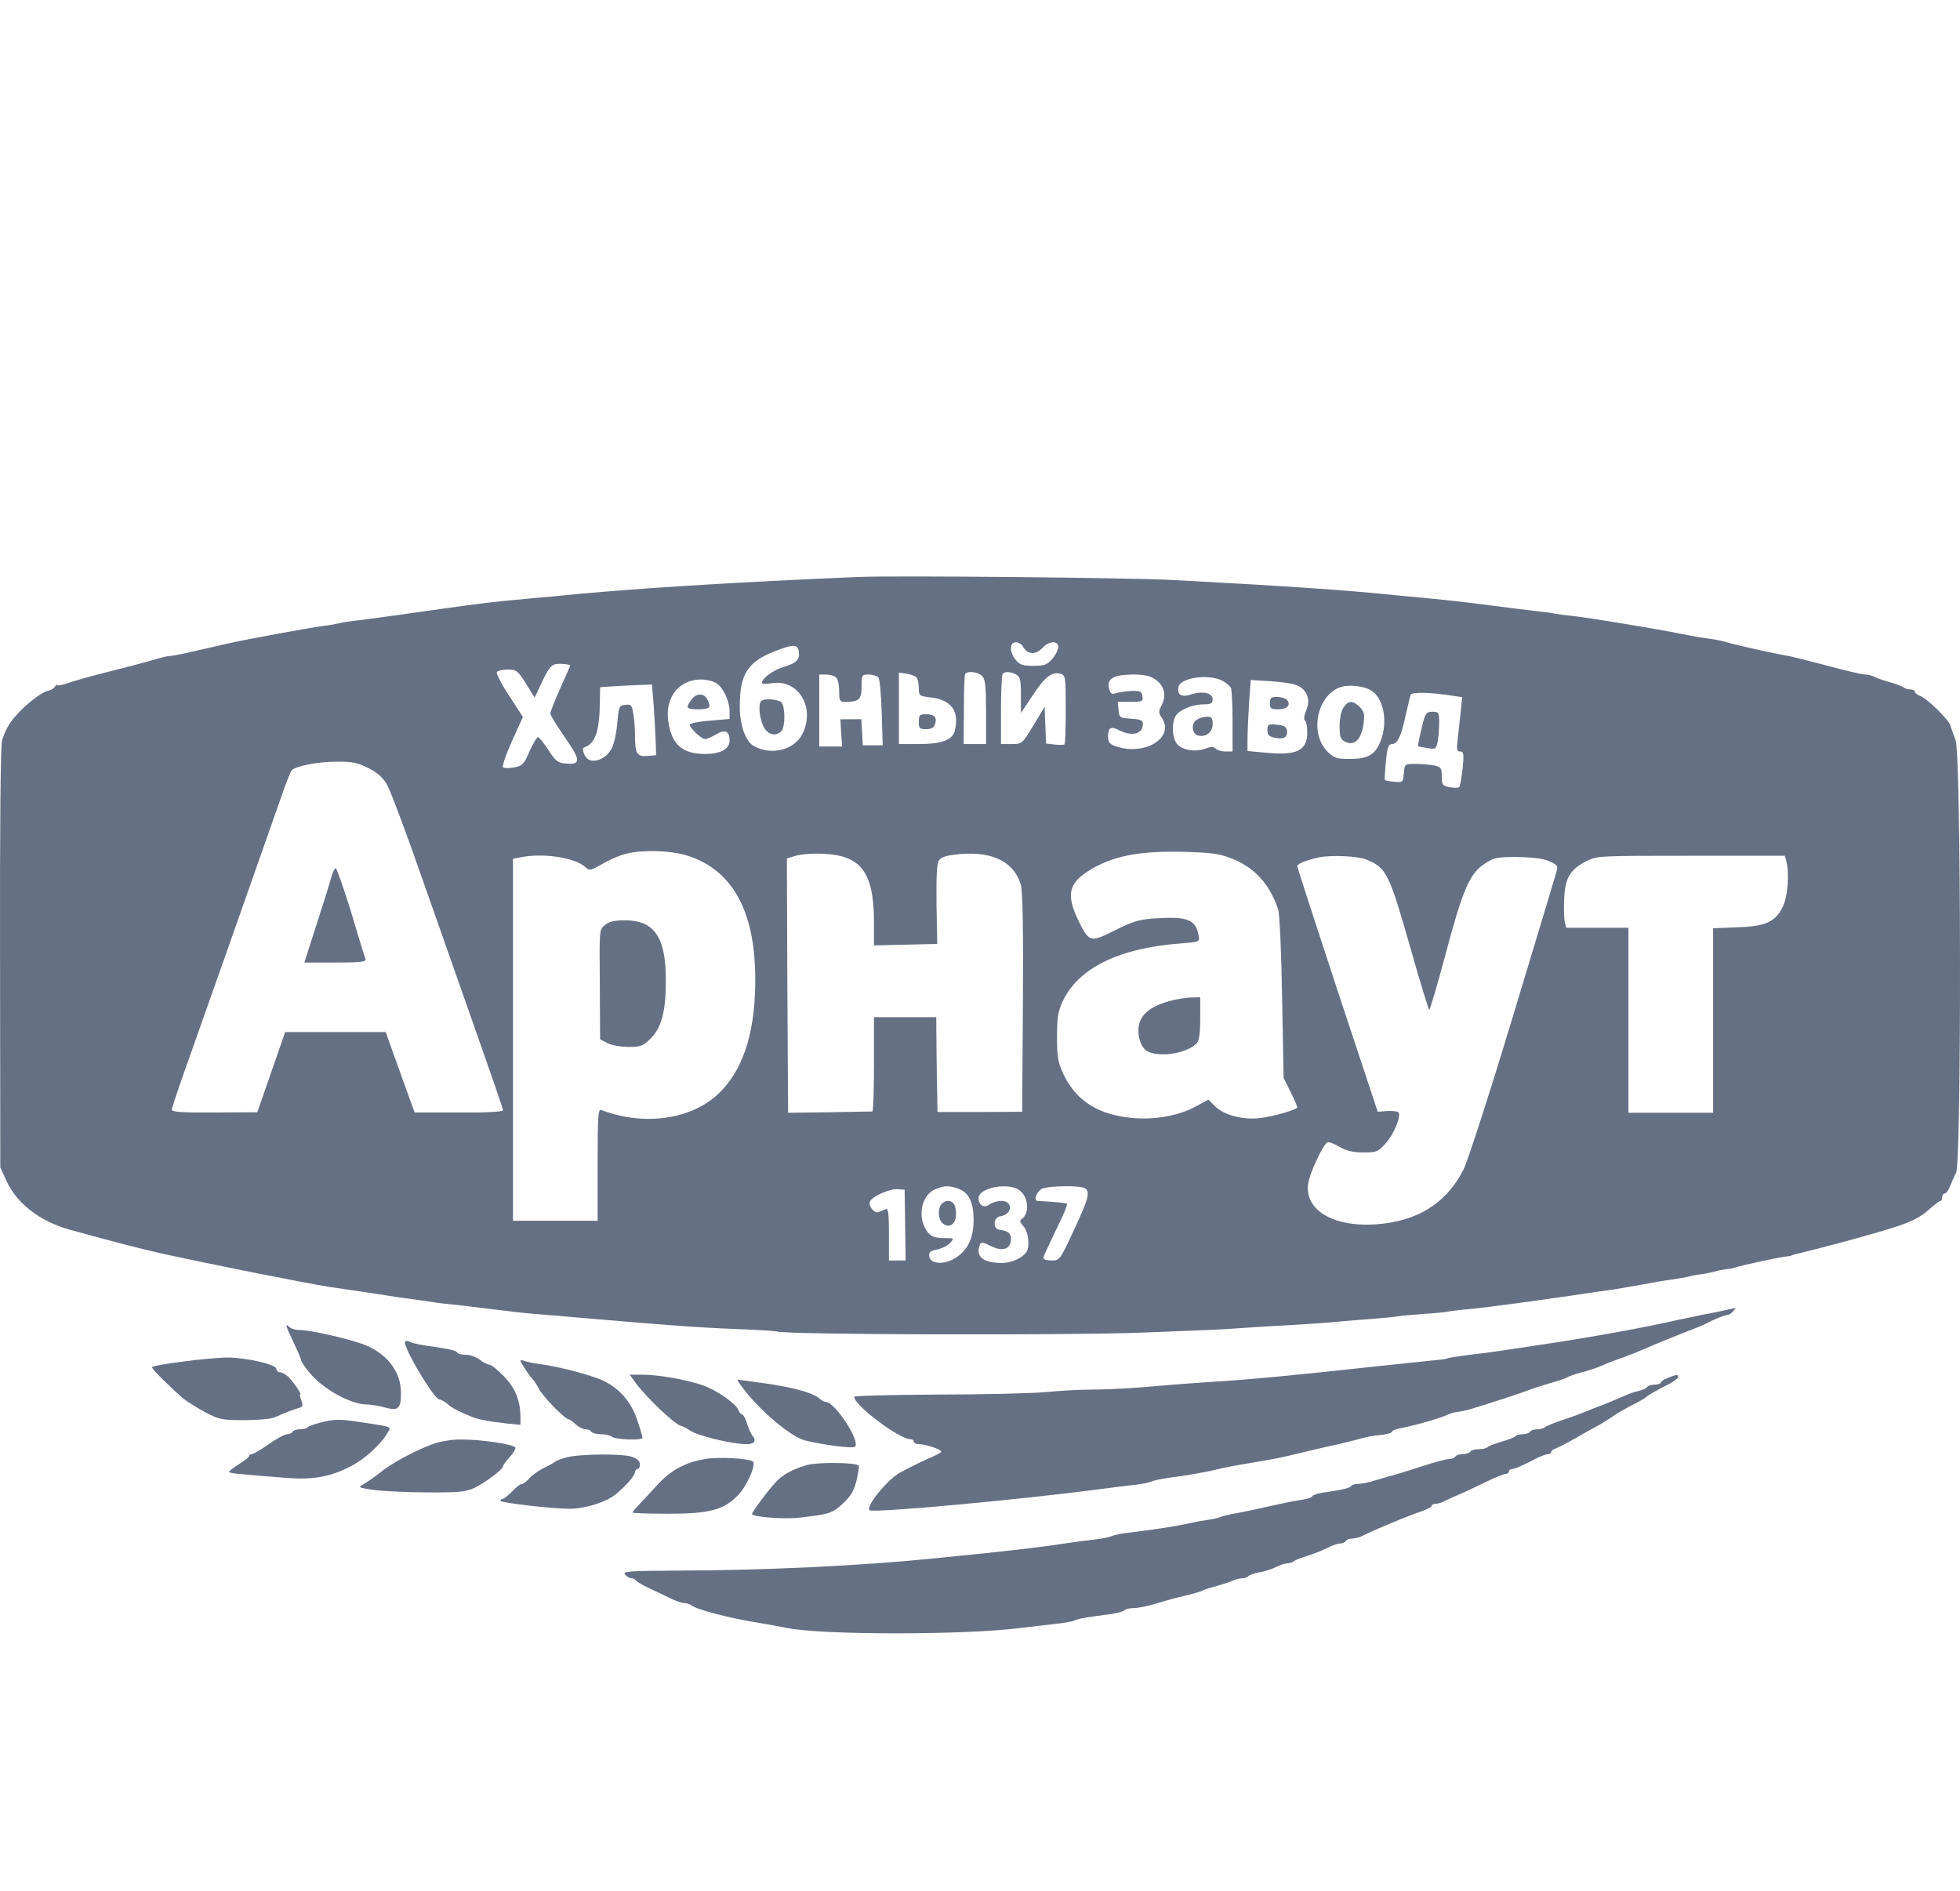 <svg width="114" height="110" viewBox="0 0 114 110" fill="none" xmlns="http://www.w3.org/2000/svg">
<path d="M49.966 33.558C43.174 33.832 36.15 34.265 32.226 34.684C31.907 34.713 31.197 34.771 30.633 34.829C28.677 35.002 28.287 35.045 24.695 35.551C22.711 35.84 20.843 36.085 20.567 36.114C20.292 36.143 19.901 36.2 19.699 36.258C19.496 36.302 19.105 36.374 18.83 36.403C18.062 36.504 14.398 37.168 13.326 37.414C12.805 37.529 11.893 37.746 11.299 37.876C10.705 38.02 10.082 38.136 9.923 38.15C9.764 38.15 9.402 38.237 9.127 38.323C8.851 38.41 7.678 38.728 6.52 39.017C5.361 39.305 4.174 39.638 3.884 39.753C3.58 39.854 3.334 39.897 3.334 39.84C3.334 39.782 3.276 39.825 3.203 39.926C3.145 40.027 2.986 40.129 2.87 40.157C2.32 40.23 0.872 41.5 0.481 42.222C0.35 42.439 0.191 42.815 0.119 43.06C0.032 43.334 -0.012 48.1 0.003 55.696L0.017 67.898L0.379 68.693C0.988 70.007 2.334 71.047 4.058 71.523C6.838 72.289 8.2 72.635 9.344 72.895C12.226 73.531 17.83 74.642 19.119 74.845C19.872 74.946 21.147 75.148 21.943 75.263C22.74 75.393 23.623 75.523 23.898 75.552C24.174 75.596 24.637 75.653 24.912 75.697C25.187 75.74 25.68 75.812 26.013 75.841C26.331 75.87 27.447 76 28.475 76.13C29.503 76.26 30.662 76.39 31.053 76.419C31.429 76.448 32.906 76.563 34.311 76.693C38.858 77.083 40.582 77.213 42.798 77.3C44 77.343 45.071 77.415 45.187 77.444C45.694 77.632 61.596 77.675 66.259 77.516C68.967 77.415 71.386 77.314 71.617 77.285C71.864 77.271 72.834 77.198 73.79 77.141C76.237 77.011 77.15 76.939 78.062 76.852C78.496 76.809 79.307 76.751 79.858 76.707C80.408 76.664 81.06 76.606 81.306 76.563C81.552 76.52 82.247 76.462 82.841 76.419C83.435 76.39 84.087 76.318 84.289 76.274C84.492 76.245 85.013 76.173 85.448 76.144C86.36 76.058 88.677 75.754 91.53 75.336C92.602 75.177 93.688 75.018 93.92 74.989C94.166 74.946 94.905 74.83 95.585 74.7C96.266 74.57 97.048 74.44 97.323 74.411C97.613 74.368 98.033 74.296 98.265 74.238C98.496 74.18 98.829 74.123 98.989 74.108C99.148 74.094 99.467 74.022 99.713 73.964C99.945 73.891 100.278 73.834 100.437 73.819C100.596 73.805 100.828 73.761 100.944 73.718C101.262 73.603 103.29 73.169 103.782 73.097C104.014 73.068 104.202 73.04 104.202 73.025C104.202 73.011 104.304 72.982 104.42 72.953C106.099 72.549 108.996 71.769 110.097 71.408C111.139 71.076 111.675 70.816 112.124 70.411C112.472 70.108 112.79 69.848 112.863 69.848C112.921 69.848 112.964 69.747 112.964 69.631C112.964 69.516 113.036 69.415 113.109 69.415C113.196 69.415 113.326 69.242 113.413 69.01C113.5 68.794 113.659 68.433 113.775 68.202C114.094 67.552 114.065 43.912 113.746 43.06C113.63 42.742 113.485 42.352 113.442 42.194C113.326 41.833 112.037 40.576 111.646 40.461C111.501 40.403 111.371 40.302 111.371 40.23C111.371 40.157 111.255 40.1 111.11 40.1C110.965 40.1 110.792 40.042 110.719 39.984C110.632 39.912 110.285 39.782 109.923 39.681C109.561 39.58 109.155 39.435 109.025 39.363C108.88 39.291 108.634 39.233 108.475 39.233C108.315 39.233 107.316 39.002 106.259 38.713C105.216 38.439 104.159 38.164 103.913 38.136C103.16 38.006 100.886 37.5 100.437 37.356C100.205 37.284 99.713 37.182 99.351 37.139C98.989 37.096 98.25 36.966 97.685 36.85C96.367 36.576 92.197 35.897 91.458 35.825C91.139 35.796 90.69 35.738 90.444 35.695C90.213 35.637 89.691 35.58 89.286 35.536C88.895 35.493 87.852 35.363 86.968 35.247C86.1 35.132 84.796 34.973 84.072 34.901C83.362 34.829 82.088 34.699 81.248 34.627C78.163 34.309 74.876 34.092 68.142 33.731C65.52 33.601 52.269 33.471 49.966 33.558ZM59.51 37.63C59.756 38.063 60.234 38.107 60.611 37.702C61.002 37.269 61.552 37.24 61.552 37.63C61.552 37.789 61.393 38.107 61.205 38.323C60.901 38.67 60.741 38.728 60.104 38.728C59.496 38.728 59.307 38.67 59.076 38.381C58.699 37.934 58.714 37.356 59.09 37.356C59.235 37.356 59.438 37.471 59.51 37.63ZM46.462 37.905C46.534 38.352 46.317 38.583 45.593 38.785C44.984 38.973 44.318 39.45 44.318 39.71C44.318 39.782 44.565 39.796 44.883 39.739C46.433 39.479 47.447 41.154 46.664 42.699C46.215 43.609 44.883 43.955 43.869 43.407C43.362 43.147 43.015 42.165 43.029 41.038C43.029 39.19 43.507 38.468 45.144 37.847C46.158 37.457 46.404 37.471 46.462 37.905ZM33.167 38.713C33.167 38.728 32.906 39.32 32.588 40.027C32.269 40.749 32.008 41.399 32.008 41.5C32.008 41.602 32.4 42.222 32.863 42.901C33.804 44.244 33.804 44.504 32.848 44.403C32.457 44.374 32.284 44.23 31.907 43.638C31.646 43.233 31.371 42.901 31.299 42.872C31.241 42.858 31.009 43.219 30.806 43.681C30.473 44.461 30.386 44.547 29.909 44.634C29.604 44.692 29.315 44.692 29.257 44.62C29.199 44.562 29.431 43.869 29.778 43.103L30.415 41.703L29.619 40.475C29.17 39.796 28.851 39.175 28.895 39.089C28.938 39.017 29.228 38.944 29.532 38.944C30.039 38.944 30.111 39.002 30.589 39.753L31.096 40.576L31.545 39.623C31.878 38.915 32.066 38.67 32.327 38.627C32.617 38.583 33.167 38.641 33.167 38.713ZM53.326 39.421C53.384 39.522 53.442 39.796 53.442 40.042C53.442 40.475 53.471 40.489 54.21 40.576C55.354 40.721 55.817 41.399 55.528 42.526C55.383 43.046 54.745 43.277 53.442 43.277H52.283V41.197V39.118L52.761 39.19C53.008 39.233 53.268 39.334 53.326 39.421ZM57.121 39.32C57.309 39.493 57.352 39.912 57.352 41.414V43.277H56.701H56.049L56.063 41.298C56.063 40.215 56.092 39.262 56.136 39.204C56.266 39.002 56.889 39.074 57.121 39.32ZM59.105 39.233C59.336 39.363 59.38 39.551 59.38 40.432V41.471L60.075 40.432C60.785 39.349 61.176 39.06 61.682 39.19C61.972 39.262 61.987 39.363 61.987 41.24C61.987 42.338 61.958 43.262 61.914 43.291C61.885 43.334 61.625 43.334 61.349 43.306L60.843 43.248L60.799 42.179L60.756 41.111L60.104 42.194C59.452 43.262 59.452 43.277 58.844 43.277H58.221V41.284C58.221 40.186 58.265 39.233 58.323 39.19C58.453 39.045 58.772 39.06 59.105 39.233ZM48.634 39.406C48.735 39.508 48.808 39.854 48.808 40.201C48.808 40.749 48.851 40.822 49.141 40.822C49.966 40.822 50.111 40.692 50.111 39.941C50.111 39.262 50.126 39.233 50.531 39.233C50.763 39.233 51.009 39.32 51.096 39.406C51.168 39.508 51.255 40.432 51.284 41.471L51.342 43.349H50.763H50.184L50.14 42.584L50.097 41.833H49.489H48.88L48.924 42.627L48.982 43.421H48.315H47.649V41.327V39.233H48.055C48.272 39.233 48.533 39.305 48.634 39.406ZM67.2 39.522C67.722 39.883 67.852 40.432 67.577 40.995C67.374 41.385 67.374 41.457 67.591 41.775C68.33 42.916 66.563 43.984 64.897 43.407C64.535 43.277 64.449 43.175 64.449 42.843C64.449 42.309 64.608 42.222 65.115 42.482C65.853 42.858 66.476 42.684 66.476 42.107C66.476 41.905 66.331 41.833 65.795 41.804C65.129 41.76 65.1 41.746 65.057 41.284L65.013 40.822H65.752C66.447 40.822 66.491 40.793 66.447 40.489C66.404 40.215 66.317 40.172 65.824 40.186C65.506 40.201 65.1 40.258 64.927 40.316C64.666 40.403 64.593 40.359 64.507 40.042C64.362 39.479 64.753 39.248 65.868 39.233C66.563 39.233 66.896 39.305 67.2 39.522ZM71.096 39.594C71.328 39.71 71.545 39.912 71.603 40.027C71.646 40.157 71.69 41.038 71.69 41.991V43.71H71.284C71.067 43.71 70.806 43.638 70.719 43.551C70.589 43.421 70.43 43.421 70.082 43.551C69.474 43.768 68.692 43.609 68.431 43.233C68.171 42.872 68.142 42.078 68.373 41.659C68.561 41.298 69.358 40.966 70.024 40.966C70.43 40.966 70.531 40.908 70.531 40.677C70.531 40.302 69.966 40.172 69.286 40.388C68.721 40.576 68.46 40.432 68.547 39.955C68.634 39.421 70.299 39.175 71.096 39.594ZM41.697 39.753C42.088 40.042 42.436 40.793 42.436 41.385V41.818L41.277 41.919C40.64 41.962 40.118 42.078 40.118 42.15C40.118 42.352 40.799 42.988 41.016 42.988C41.118 42.988 41.407 42.858 41.654 42.713C42.175 42.396 42.436 42.526 42.436 43.074C42.436 43.565 41.9 43.854 41.016 43.854C39.655 43.854 39.032 43.277 38.858 41.861C38.699 40.518 39.525 39.522 40.77 39.522C41.089 39.522 41.509 39.623 41.697 39.753ZM75.455 39.868C76.034 40.129 76.237 40.706 75.976 41.313C75.846 41.616 75.817 41.861 75.904 41.905C75.976 41.962 76.034 42.266 76.034 42.612C76.034 43.652 75.426 43.955 73.645 43.782L72.559 43.681V43.017C72.559 42.641 72.602 41.717 72.645 40.952L72.747 39.551L73.92 39.623C74.572 39.666 75.252 39.767 75.455 39.868ZM38.019 40.995C38.062 41.659 38.12 42.584 38.134 43.06L38.163 43.926L37.642 43.97C37.034 44.013 36.932 43.84 36.932 42.699C36.932 42.338 36.889 41.804 36.831 41.5C36.759 41.009 36.701 40.952 36.368 40.995C36.005 41.038 35.991 41.096 35.904 42.049C35.861 42.598 35.716 43.277 35.571 43.537C35.31 44.042 34.746 44.345 34.311 44.215C34.022 44.114 33.775 43.537 33.992 43.464C34.63 43.248 34.876 42.511 34.89 40.793L34.905 39.97L35.745 39.912C36.194 39.883 36.874 39.854 37.251 39.84L37.917 39.811L38.019 40.995ZM79.698 40.129C80.466 40.533 80.756 41.977 80.292 43.118C79.988 43.898 79.554 44.143 78.511 44.143C77.743 44.143 77.599 44.1 77.207 43.71C76.136 42.641 76.614 40.388 78.004 39.955C78.453 39.811 79.278 39.897 79.698 40.129ZM84.55 40.475L85.042 40.547L84.955 41.443C84.897 41.934 84.825 42.641 84.782 43.017C84.709 43.594 84.738 43.71 84.927 43.71C85.129 43.71 85.158 43.84 85.071 44.677C85.013 45.226 84.927 45.703 84.883 45.775C84.825 45.833 84.564 45.833 84.318 45.789C83.898 45.703 83.855 45.645 83.855 45.154C83.855 44.663 83.811 44.605 83.406 44.519C83.16 44.475 82.667 44.432 82.32 44.432C81.711 44.432 81.697 44.432 81.653 44.966C81.61 45.501 81.596 45.515 81.103 45.472C80.828 45.443 80.582 45.399 80.553 45.371C80.524 45.342 80.553 44.865 80.611 44.302C80.683 43.479 80.756 43.277 80.958 43.277C81.277 43.277 81.494 42.843 81.755 41.616C81.885 41.053 82.016 40.518 82.044 40.417C82.102 40.244 83.16 40.258 84.55 40.475ZM21.407 44.663C21.943 44.937 22.262 45.212 22.508 45.63C22.696 45.963 23.609 48.374 24.521 51.003C25.448 53.616 26.882 57.718 27.722 60.1C28.562 62.483 29.257 64.49 29.257 64.577C29.257 64.664 28.316 64.722 26.679 64.707H24.116L23.536 63.104C23.218 62.223 22.841 61.169 22.696 60.765L22.436 60.028H19.51H16.585L15.774 62.368L14.963 64.693L12.486 64.707C10.676 64.722 9.995 64.678 9.995 64.548C9.995 64.462 10.314 63.48 10.705 62.382C11.429 60.36 15.571 48.605 16.397 46.237C16.643 45.515 16.904 44.88 16.961 44.807C17.179 44.562 18.482 44.302 19.568 44.302C20.466 44.288 20.785 44.36 21.407 44.663ZM39.959 49.761C42.653 50.598 43.985 53.096 43.927 57.212C43.898 60.245 43.145 62.397 41.683 63.711C40.075 65.14 37.396 65.487 34.977 64.563C34.789 64.49 34.76 64.866 34.76 67.74V71.003H32.298H29.836V60.476V49.948L30.285 49.862C31.603 49.602 33.428 49.876 34.036 50.425C34.282 50.656 34.34 50.642 34.977 50.281C35.339 50.064 35.919 49.804 36.252 49.703C37.164 49.414 38.931 49.443 39.959 49.761ZM71.603 49.919C72.95 50.439 73.833 51.392 74.34 52.88C74.427 53.111 74.528 55.422 74.572 58.006L74.659 62.7L75.064 63.508C75.281 63.956 75.455 64.361 75.455 64.404C75.455 64.534 74.137 64.924 73.326 65.025C72.312 65.155 71.212 64.866 70.69 64.361L70.285 63.956L69.648 64.303C68.706 64.852 67.316 65.126 66.042 65.039C63.956 64.895 62.609 64.072 61.856 62.483C61.538 61.804 61.48 61.487 61.48 60.317C61.48 59.219 61.538 58.815 61.798 58.266C62.696 56.317 65.057 55.147 68.663 54.873C69.764 54.786 69.778 54.786 69.72 54.425C69.546 53.486 69.097 53.299 67.229 53.414C66.288 53.472 65.926 53.573 64.854 54.107C63.391 54.844 63.348 54.829 62.682 53.458C62.03 52.057 62.16 51.407 63.261 50.685C64.637 49.804 66.172 49.486 68.793 49.544C70.401 49.587 70.893 49.645 71.603 49.919ZM48.895 49.789C50.314 50.151 50.835 51.205 50.835 53.689V54.988L52.675 54.945L54.514 54.902L54.47 52.591C54.456 50.858 54.485 50.208 54.63 50.021C54.775 49.833 55.093 49.746 55.846 49.674C57.758 49.515 59.003 50.151 59.38 51.479C59.481 51.84 59.525 54.136 59.496 58.339L59.452 64.664L56.99 64.678H54.528L54.514 63.841C54.499 63.364 54.485 62.122 54.47 61.068L54.456 59.162H52.646H50.835V61.906C50.835 63.407 50.792 64.649 50.734 64.649C50.661 64.649 49.546 64.664 48.228 64.693L45.839 64.722L45.795 57.328L45.767 49.934L46.23 49.789C46.896 49.602 48.127 49.602 48.895 49.789ZM79.467 49.992C80.654 50.483 80.784 50.757 82.059 55.219C82.609 57.154 83.087 58.728 83.131 58.728C83.174 58.728 83.594 57.313 84.058 55.58C85.071 51.754 85.477 50.815 86.331 50.252C86.896 49.876 87.055 49.847 88.257 49.847C89.155 49.862 89.749 49.934 90.111 50.093C90.603 50.309 90.632 50.367 90.517 50.743C90.459 50.959 89.315 54.757 87.982 59.162C86.65 63.566 85.361 67.552 85.129 68.014C84.217 69.819 82.725 70.859 80.625 71.148C77.83 71.538 75.817 70.498 76.092 68.808C76.194 68.202 76.932 66.613 77.193 66.454C77.28 66.397 77.584 66.512 77.874 66.686C78.279 66.931 78.641 67.018 79.264 67.032C80.06 67.032 80.147 67.003 80.596 66.498C81.074 65.978 81.523 64.88 81.335 64.693C81.291 64.635 80.987 64.606 80.683 64.62L80.133 64.664L77.787 57.588C76.512 53.703 75.455 50.454 75.455 50.382C75.455 50.237 75.962 50.035 76.686 49.876C77.381 49.717 78.974 49.789 79.467 49.992ZM103.898 50.093C104.086 50.8 103.985 52.143 103.695 52.736C103.261 53.616 102.725 53.876 101.06 53.934L99.64 53.992V59.364V64.722H97.178H94.716V59.349V53.963H92.906H91.096L91.009 53.602C90.966 53.4 90.951 52.779 90.98 52.23C91.038 51.046 91.328 50.584 92.254 50.093C92.892 49.775 92.979 49.775 98.352 49.775H103.811L103.898 50.093ZM55.745 69.14C56.353 69.357 56.628 69.935 56.628 70.96C56.628 71.985 56.31 72.678 55.614 73.141C54.963 73.574 54.123 73.545 54.05 73.083C54.021 72.837 54.094 72.751 54.499 72.678C54.775 72.621 55.108 72.462 55.252 72.303C55.513 72.014 55.499 72.014 54.992 72.014C54.282 72.014 54.05 71.899 53.804 71.422C53.37 70.599 53.659 69.501 54.369 69.184C54.919 68.953 55.151 68.938 55.745 69.14ZM59.148 69.14C59.8 69.444 59.959 70.57 59.394 70.931C59.293 70.989 59.351 71.133 59.525 71.321C59.814 71.639 59.916 72.505 59.698 72.823C59.452 73.184 58.83 73.458 58.265 73.458C57.178 73.458 56.73 73.083 56.99 72.404C57.063 72.231 57.164 72.245 57.642 72.476C58.323 72.823 58.8 72.65 58.8 72.072C58.8 71.725 58.641 71.595 58.12 71.523C57.729 71.465 57.772 70.801 58.178 70.743C58.902 70.642 58.945 69.848 58.236 69.848C58.019 69.848 57.714 69.935 57.555 70.05C57.236 70.296 56.918 70.108 56.918 69.675C56.918 69.14 58.366 68.794 59.148 69.14ZM62.971 69.068C63.464 69.198 63.377 69.588 62.465 71.538C61.654 73.285 61.639 73.314 61.161 73.314C60.901 73.314 60.683 73.256 60.683 73.169C60.683 73.097 61.016 72.375 61.407 71.567C61.813 70.758 62.102 70.065 62.059 70.021C62.016 69.964 61.364 69.906 60.35 69.848C60.06 69.834 60.35 69.198 60.683 69.112C61.147 68.982 62.537 68.953 62.971 69.068ZM52.646 71.249L52.675 73.314H52.182H51.704V71.783C51.704 70.613 51.661 70.267 51.531 70.325C51.429 70.368 51.226 70.44 51.096 70.498C50.835 70.599 50.459 70.094 50.618 69.848C50.792 69.559 51.791 69.126 52.197 69.169L52.617 69.198L52.646 71.249Z" fill="#667085"/>
<path d="M44.274 40.778C44.1 40.937 44.158 41.673 44.376 42.193C44.607 42.728 45.1 42.872 45.447 42.526C45.679 42.294 45.679 41.081 45.447 40.85C45.259 40.663 44.434 40.605 44.274 40.778Z" fill="#667085"/>
<path d="M53.442 41.977C53.442 42.367 53.486 42.41 53.862 42.41C54.166 42.41 54.326 42.324 54.384 42.121C54.514 41.717 54.355 41.544 53.862 41.544C53.486 41.544 53.442 41.587 53.442 41.977Z" fill="#667085"/>
<path d="M69.634 41.847C69.272 42.049 69.301 42.656 69.663 42.771C70.112 42.916 70.532 42.598 70.532 42.121C70.532 41.76 70.474 41.688 70.213 41.688C70.025 41.688 69.764 41.76 69.634 41.847Z" fill="#667085"/>
<path d="M40.205 40.706C39.857 41.183 39.915 41.255 40.625 41.255C41.291 41.255 41.392 41.154 41.132 40.663C40.929 40.288 40.48 40.316 40.205 40.706Z" fill="#667085"/>
<path d="M73.862 40.894C73.862 41.212 73.92 41.255 74.355 41.255C74.876 41.255 75.122 40.981 74.833 40.692C74.746 40.605 74.485 40.533 74.268 40.533C73.935 40.533 73.862 40.591 73.862 40.894Z" fill="#667085"/>
<path d="M73.718 42.467C73.718 42.742 73.805 42.843 74.167 42.915C74.674 43.031 74.934 42.857 74.848 42.467C74.819 42.265 74.645 42.179 74.254 42.15C73.761 42.106 73.718 42.135 73.718 42.467Z" fill="#667085"/>
<path d="M78.149 41.139C78.005 41.341 77.918 41.774 77.918 42.222C77.918 42.901 77.961 43.016 78.28 43.161C78.787 43.392 79.192 42.987 79.308 42.106C79.38 41.543 79.352 41.385 79.091 41.124C78.7 40.735 78.425 40.735 78.149 41.139Z" fill="#667085"/>
<path d="M82.681 42.381C82.551 42.915 82.464 43.363 82.478 43.392C82.493 43.421 82.739 43.464 83.014 43.508C83.492 43.594 83.521 43.565 83.623 43.132C83.666 42.872 83.709 42.381 83.709 42.035C83.709 41.442 83.68 41.399 83.318 41.399C82.942 41.399 82.898 41.471 82.681 42.381Z" fill="#667085"/>
<path d="M19.265 51.032C19.192 51.335 18.801 52.577 18.41 53.775L17.701 55.985H19.511C20.901 55.985 21.307 55.941 21.263 55.797C21.22 55.71 20.843 54.468 20.423 53.053C19.989 51.652 19.583 50.497 19.525 50.497C19.468 50.497 19.352 50.743 19.265 51.032Z" fill="#667085"/>
<path d="M35.222 53.775C34.846 54.092 34.86 53.89 34.889 57.457L34.904 60.446L35.338 60.677C35.57 60.793 36.12 60.894 36.555 60.894C37.279 60.894 37.409 60.836 37.843 60.403C38.495 59.753 38.741 58.771 38.727 56.923C38.712 54.482 38.046 53.529 36.337 53.529C35.758 53.529 35.425 53.601 35.222 53.775Z" fill="#667085"/>
<path d="M68.026 58.223C66.665 58.598 66.1 59.219 66.231 60.216C66.289 60.591 66.433 60.909 66.622 61.068C67.215 61.544 68.968 61.328 69.591 60.692C69.75 60.533 69.808 60.144 69.808 59.248V58.006L69.272 58.021C68.968 58.021 68.403 58.122 68.026 58.223Z" fill="#667085"/>
<path d="M54.775 70.021C54.529 70.266 54.558 70.931 54.819 71.147C55.326 71.566 55.76 71.017 55.557 70.194C55.456 69.819 55.065 69.732 54.775 70.021Z" fill="#667085"/>
<path d="M100.294 76.216C99.975 76.288 99.396 76.404 98.99 76.476C98.599 76.563 97.976 76.693 97.614 76.765C95.963 77.155 92.43 77.805 89.649 78.209C87.1 78.599 86.593 78.671 85.464 78.801C84.798 78.888 84.204 78.975 84.16 79.018C84.102 79.047 83.639 79.105 83.132 79.148C82.611 79.206 81.307 79.336 80.236 79.451C75.066 80.014 72.995 80.216 70.243 80.39C68.925 80.476 67.173 80.621 66.347 80.693C65.507 80.765 64.247 80.823 63.523 80.823C62.799 80.823 61.583 80.895 60.83 80.967C60.077 81.04 57.252 81.112 54.573 81.112C51.88 81.126 49.678 81.184 49.678 81.242C49.678 81.733 52.314 83.711 52.951 83.711C53.067 83.711 53.154 83.769 53.154 83.856C53.154 83.928 53.299 84 53.473 84C53.835 84 54.747 84.303 54.747 84.433C54.747 84.477 54.53 84.592 54.284 84.708C53.835 84.895 52.995 85.3 52.357 85.646C51.619 86.051 50.344 87.61 50.576 87.841C50.764 88.015 59.28 87.235 64.088 86.599C64.725 86.513 65.58 86.412 65.971 86.368C66.376 86.325 66.825 86.238 66.984 86.166C67.144 86.094 67.607 86.007 67.998 85.95C69.055 85.82 70.084 85.632 70.75 85.473C71.069 85.386 71.981 85.213 72.777 85.083C73.574 84.953 74.457 84.794 74.733 84.722C76.195 84.376 77.325 84.101 77.846 84C78.165 83.928 78.686 83.798 79.005 83.711C79.323 83.61 79.888 83.495 80.279 83.466C80.656 83.422 80.96 83.35 80.96 83.278C80.96 83.22 81.134 83.134 81.365 83.09C82.147 82.946 83.653 82.527 84.102 82.325C84.349 82.209 84.653 82.123 84.769 82.123C84.885 82.123 85.333 82.022 85.753 81.892C87.115 81.473 88.549 80.996 88.925 80.852C89.128 80.765 89.678 80.592 90.156 80.448C90.634 80.318 91.097 80.159 91.17 80.101C91.257 80.043 91.604 79.928 91.966 79.827C92.328 79.74 92.748 79.596 92.908 79.538C93.067 79.466 93.357 79.35 93.559 79.263C93.762 79.191 94.153 79.032 94.428 78.946C94.703 78.845 95.225 78.642 95.587 78.484C95.949 78.325 96.383 78.137 96.572 78.065C96.745 77.993 97.064 77.863 97.296 77.776C97.672 77.617 97.947 77.502 98.672 77.227C98.845 77.169 99.28 76.967 99.613 76.794C99.96 76.635 100.337 76.491 100.438 76.491C100.54 76.491 100.699 76.39 100.8 76.274C100.902 76.159 100.96 76.072 100.931 76.072C100.902 76.086 100.612 76.144 100.294 76.216Z" fill="#667085"/>
<path d="M16.658 77.111C16.658 77.169 16.861 77.631 17.093 78.122C17.339 78.627 17.527 79.09 17.527 79.147C17.527 79.205 17.73 79.508 17.991 79.826C18.758 80.779 20.395 81.689 21.336 81.689C21.553 81.689 22.017 81.761 22.379 81.862C23.175 82.079 23.32 81.949 23.32 80.996C23.32 79.855 22.611 78.859 21.394 78.295C20.627 77.949 18.121 77.357 17.412 77.357C17.18 77.357 16.934 77.284 16.832 77.183C16.731 77.082 16.658 77.053 16.658 77.111Z" fill="#667085"/>
<path d="M23.566 78.021C23.363 78.223 25.245 81.4 25.564 81.4C25.651 81.4 25.854 81.516 26.013 81.646C26.274 81.891 26.607 82.065 27.418 82.397C27.78 82.556 28.388 82.671 29.518 82.801L30.271 82.873V82.426C30.271 81.473 29.967 80.722 29.3 80.043C28.953 79.682 28.576 79.379 28.475 79.379C28.374 79.379 28.113 79.249 27.91 79.09C27.707 78.931 27.345 78.801 27.114 78.801C26.867 78.801 26.636 78.743 26.592 78.671C26.505 78.541 26.187 78.469 24.695 78.252C24.304 78.195 23.899 78.094 23.812 78.036C23.725 77.992 23.609 77.978 23.566 78.021Z" fill="#667085"/>
<path d="M10.546 79.206C9.605 79.322 8.837 79.466 8.837 79.524C8.837 79.639 9.88 80.665 10.647 81.329C10.894 81.531 11.473 81.892 11.951 82.152C12.762 82.571 12.921 82.6 14.239 82.6C15.021 82.6 15.818 82.527 16.006 82.426C16.585 82.166 17.005 82.007 17.338 81.906C17.613 81.834 17.642 81.762 17.526 81.459C17.454 81.271 17.425 81.112 17.454 81.112C17.584 81.112 17.049 80.347 16.744 80.058C16.6 79.928 16.382 79.812 16.267 79.812C16.165 79.812 16.078 79.726 16.078 79.625C16.078 79.35 14.181 78.932 13.109 78.96C12.632 78.975 11.473 79.076 10.546 79.206Z" fill="#667085"/>
<path d="M30.27 79.147C30.27 79.249 30.864 80.129 31.009 80.245C31.052 80.288 31.197 80.505 31.328 80.75C31.588 81.256 32.863 82.556 33.094 82.556C33.138 82.556 33.312 82.686 33.485 82.844C33.659 83.003 33.92 83.133 34.05 83.133C34.195 83.133 34.354 83.191 34.398 83.278C34.441 83.35 34.702 83.422 34.962 83.422C35.209 83.422 35.484 83.48 35.571 83.552C35.745 83.74 37.367 83.797 37.367 83.624C37.367 83.552 37.236 83.09 37.062 82.584C36.715 81.545 36.02 80.736 35.049 80.288C34.369 79.971 32.37 79.451 31.356 79.335C31.038 79.292 30.661 79.22 30.531 79.162C30.386 79.104 30.27 79.104 30.27 79.147Z" fill="#667085"/>
<path d="M36.962 80.418C37.497 81.184 39.192 82.801 39.568 82.917C39.742 82.974 40.003 83.104 40.119 83.191C40.495 83.494 42.581 84 43.45 84C43.884 84 44.014 83.769 43.754 83.494C43.681 83.408 43.551 83.104 43.45 82.801C43.363 82.512 43.232 82.267 43.16 82.267C43.087 82.267 43.001 82.151 42.943 82.007C42.827 81.675 41.784 80.924 41.002 80.62C40.148 80.288 38.337 79.956 37.396 79.956H36.628L36.962 80.418Z" fill="#667085"/>
<path d="M97.003 80.144C96.771 80.231 96.597 80.346 96.597 80.418C96.597 80.476 96.438 80.534 96.25 80.534C96.047 80.534 95.859 80.592 95.815 80.664C95.772 80.736 95.555 80.837 95.338 80.895C95.106 80.938 94.7 81.083 94.425 81.213C93.759 81.501 93.266 81.704 92.904 81.834C92.745 81.891 92.456 82.007 92.253 82.094C92.05 82.18 91.471 82.397 90.949 82.57C90.428 82.743 89.95 82.931 89.878 83.003C89.791 83.076 89.588 83.133 89.414 83.133C89.226 83.133 89.038 83.191 88.994 83.278C88.951 83.35 88.748 83.422 88.56 83.422C88.371 83.422 88.183 83.48 88.14 83.538C88.096 83.596 87.734 83.74 87.329 83.855C86.923 83.971 86.561 84.115 86.518 84.173C86.474 84.231 86.257 84.289 86.025 84.289C85.794 84.289 85.562 84.346 85.519 84.433C85.475 84.505 85.272 84.578 85.084 84.578C84.896 84.578 84.693 84.635 84.65 84.722C84.606 84.794 84.418 84.866 84.259 84.866C84.099 84.866 83.404 85.054 82.709 85.285C82.028 85.502 81.174 85.776 80.812 85.863C80.45 85.964 79.957 86.108 79.711 86.18C79.465 86.253 79.132 86.31 78.958 86.31C78.799 86.31 78.625 86.368 78.582 86.44C78.495 86.556 78.133 86.642 76.873 86.83C76.569 86.888 76.322 86.975 76.322 87.032C76.322 87.09 76.076 87.177 75.787 87.22C75.482 87.263 74.932 87.365 74.555 87.451C72.991 87.798 72.456 87.913 71.833 88.029C71.471 88.087 71.08 88.188 70.964 88.246C70.848 88.289 70.558 88.361 70.312 88.39C70.081 88.419 69.516 88.52 69.081 88.621C68.27 88.794 67.01 88.982 65.678 89.141C65.287 89.184 64.823 89.271 64.664 89.343C64.505 89.415 64.056 89.502 63.65 89.545C63.259 89.588 62.477 89.69 61.913 89.776C60.537 89.993 58.451 90.238 54.309 90.643C50.052 91.076 44.432 91.336 39.552 91.35C36.569 91.365 36.192 91.394 36.351 91.581C36.453 91.697 36.612 91.798 36.714 91.798C36.829 91.798 36.931 91.841 36.96 91.899C36.989 91.971 37.336 92.173 37.727 92.361C38.133 92.549 38.697 92.823 39.002 92.968C39.32 93.126 39.682 93.242 39.813 93.242C39.943 93.242 40.117 93.3 40.189 93.358C40.479 93.618 42.506 94.137 44.172 94.397C44.606 94.469 45.33 94.6 45.765 94.686C47.749 95.105 56.192 95.105 59.378 94.686C59.972 94.614 60.855 94.513 61.333 94.455C61.811 94.412 62.333 94.325 62.492 94.253C62.767 94.137 63.071 94.08 64.635 93.877C65.012 93.82 65.359 93.719 65.403 93.661C65.446 93.589 65.692 93.531 65.953 93.531C66.214 93.531 66.808 93.401 67.285 93.257C67.749 93.112 68.502 92.91 68.936 92.809C69.371 92.708 69.834 92.578 69.95 92.506C70.066 92.448 70.457 92.332 70.819 92.231C71.181 92.13 71.587 92 71.717 91.928C71.862 91.856 72.108 91.798 72.253 91.798C72.412 91.798 72.571 91.74 72.615 91.668C72.658 91.61 72.948 91.509 73.238 91.451C73.542 91.408 73.976 91.264 74.208 91.148C74.425 91.033 74.729 90.931 74.86 90.931C74.99 90.931 75.164 90.874 75.236 90.816C75.323 90.744 75.671 90.599 76.033 90.498C76.395 90.383 76.916 90.181 77.191 90.036C77.466 89.892 77.799 89.776 77.944 89.776C78.075 89.776 78.234 89.704 78.277 89.632C78.321 89.545 78.495 89.487 78.654 89.487C78.799 89.487 79.045 89.43 79.19 89.357C79.856 89.011 81.97 88.13 82.738 87.884C83.028 87.783 83.274 87.639 83.274 87.581C83.274 87.523 83.375 87.466 83.491 87.466C83.607 87.466 83.824 87.408 83.969 87.336C84.099 87.263 84.548 87.061 84.939 86.888C85.345 86.715 86.054 86.383 86.518 86.151C86.981 85.921 87.459 85.733 87.561 85.733C87.676 85.733 87.763 85.66 87.763 85.588C87.763 85.502 87.85 85.444 87.966 85.444C88.082 85.444 88.545 85.242 88.994 85.011C89.443 84.765 89.907 84.578 90.022 84.578C90.138 84.578 90.225 84.52 90.225 84.448C90.225 84.375 90.341 84.289 90.486 84.245C90.616 84.202 91.123 83.942 91.601 83.668C92.079 83.393 92.731 83.032 93.049 82.859C93.368 82.671 93.73 82.44 93.846 82.353C93.962 82.252 94.425 81.993 94.86 81.761C95.294 81.545 95.685 81.328 95.728 81.27C95.801 81.184 96.366 80.852 97.148 80.462C97.394 80.317 97.611 80.159 97.611 80.086C97.611 79.927 97.51 79.942 97.003 80.144Z" fill="#667085"/>
<path d="M43.245 80.78C44.201 82.05 45.968 83.538 46.779 83.769C47.706 84.014 49.603 84.274 49.733 84.144C50.052 83.827 48.56 81.545 48.039 81.545C47.952 81.545 47.778 81.458 47.662 81.343C47.286 81.011 46.127 80.693 44.505 80.462C43.651 80.346 42.941 80.245 42.898 80.245C42.869 80.245 43.014 80.491 43.245 80.78Z" fill="#667085"/>
<path d="M18.585 82.758C18.252 82.845 17.933 82.96 17.875 83.032C17.817 83.09 17.614 83.134 17.441 83.134C17.252 83.134 17.064 83.191 17.021 83.278C16.977 83.35 16.818 83.422 16.688 83.422C16.557 83.422 16.079 83.682 15.63 84C15.167 84.318 14.732 84.578 14.646 84.578C14.559 84.578 14.486 84.621 14.486 84.693C14.486 84.751 14.226 84.953 13.907 85.155C13.588 85.358 13.328 85.56 13.328 85.603C13.328 85.69 13.704 85.733 16.716 85.964C18.223 86.079 19.251 85.892 20.453 85.256C21.235 84.852 22.176 83.986 22.553 83.321C22.756 82.96 22.871 83.004 20.858 82.7C19.743 82.527 19.396 82.541 18.585 82.758Z" fill="#667085"/>
<path d="M25.144 84C24.043 84.419 22.769 85.112 22.117 85.646C21.784 85.906 21.35 86.21 21.147 86.325C20.799 86.513 20.828 86.527 21.726 86.657C22.247 86.73 23.652 86.802 24.84 86.802C26.708 86.816 27.085 86.773 27.591 86.542C28.243 86.224 29.257 85.459 29.257 85.285C29.257 85.228 29.416 84.997 29.619 84.78C29.822 84.563 29.981 84.318 29.981 84.217C29.981 84.015 27.983 83.711 26.723 83.726C26.245 83.726 25.535 83.856 25.144 84Z" fill="#667085"/>
<path d="M32.95 84.766C32.632 84.852 32.342 84.968 32.298 85.011C32.255 85.055 31.98 85.213 31.676 85.358C31.372 85.502 30.98 85.777 30.807 85.964C30.647 86.152 30.445 86.311 30.358 86.311C30.271 86.311 30.01 86.499 29.793 86.744C29.561 86.975 29.315 87.177 29.243 87.177C29.17 87.177 29.112 87.235 29.112 87.293C29.112 87.408 32.11 87.755 33.138 87.755C34.036 87.755 35.267 87.365 35.803 86.917C36.455 86.383 36.918 85.834 36.933 85.618C36.933 85.531 37.005 85.445 37.078 85.445C37.164 85.445 37.222 85.314 37.222 85.17C37.222 84.997 37.063 84.838 36.773 84.737C36.194 84.535 33.732 84.564 32.95 84.766Z" fill="#667085"/>
<path d="M40.973 84.867C39.829 85.069 39.004 85.516 38.207 86.397C37.787 86.859 37.295 87.379 37.121 87.567C36.933 87.755 36.788 87.943 36.788 87.972C36.788 88.015 37.744 88.044 38.903 88.044C41.292 88.044 42.132 87.813 42.943 86.946C43.45 86.412 43.986 85.199 43.797 85.011C43.595 84.823 41.727 84.722 40.973 84.867Z" fill="#667085"/>
<path d="M46.925 85.213C46.1 85.458 45.535 85.761 45.144 86.18C44.695 86.657 43.739 87.942 43.739 88.058C43.739 88.231 45.607 88.375 46.476 88.274C48.258 88.072 48.417 88.014 49.025 87.451C49.489 87.018 49.677 86.7 49.822 86.094C49.923 85.66 49.981 85.27 49.952 85.242C49.764 85.054 47.504 85.039 46.925 85.213Z" fill="#667085"/>
</svg>
